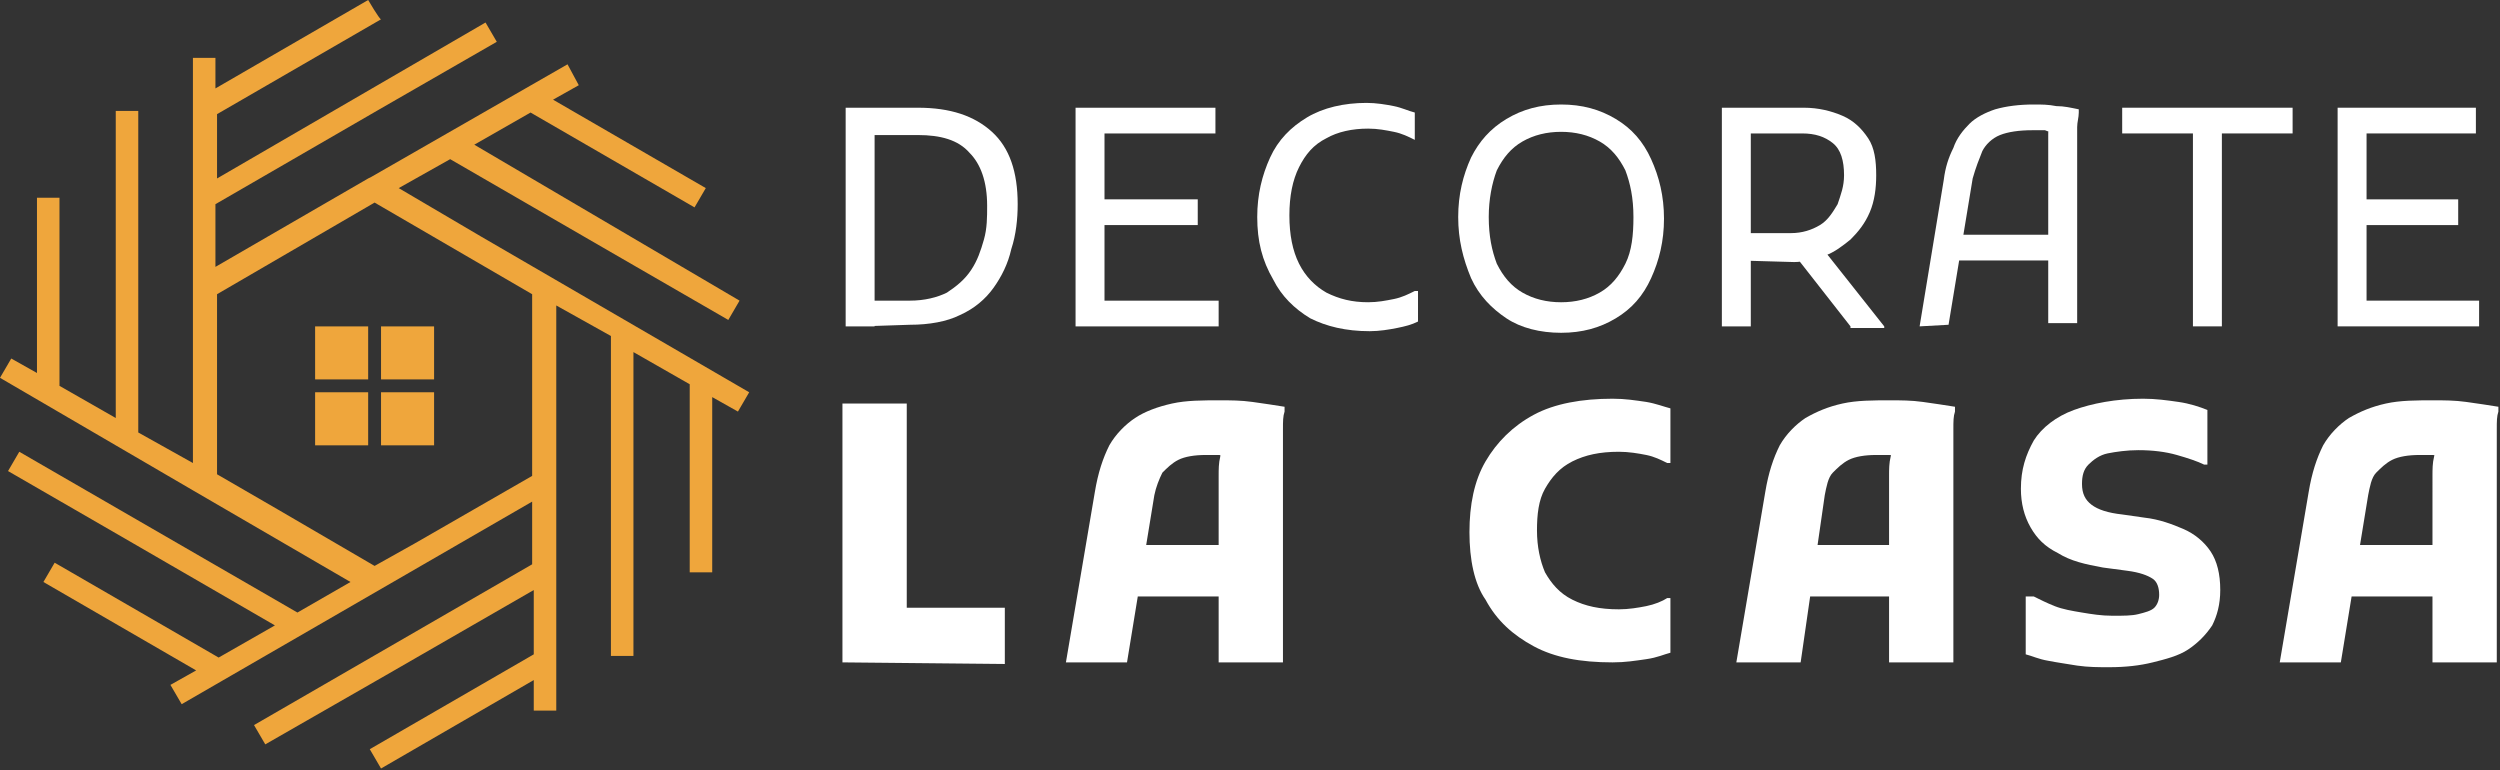 <?xml version="1.0" encoding="utf-8"?>
<!-- Generator: Adobe Illustrator 24.1.0, SVG Export Plug-In . SVG Version: 6.00 Build 0)  -->
<svg version="1.1" id="Layer_1" xmlns="http://www.w3.org/2000/svg" xmlns:xlink="http://www.w3.org/1999/xlink" x="0px" y="0px"
	 width="155.5px" height="47.9px" viewBox="0 0 155.5 47.9" style="enable-background:new 0 0 155.5 47.9;" xml:space="preserve">
<rect x="0" y="0" width="155.5" height="47.9" fill="#333333" stroke="none"/>
<style type="text/css">
	.st0{fill:#FFFFFF;}
	.st1{fill:#EFA63C;}
</style>
<g>
	<path class="st0" d="M52.6,20.3V6.7h1.8v13.6H52.6z M53.6,20.3v-1.6h3c0.9,0,1.7-0.2,2.3-0.5c0.6-0.4,1.1-0.8,1.5-1.4
		s0.6-1.2,0.8-1.9s0.2-1.4,0.2-2.1c0-1.5-0.4-2.6-1.1-3.3c-0.7-0.8-1.8-1.1-3.2-1.1h-3.5V6.7h3.5c2,0,3.5,0.5,4.6,1.5
		s1.6,2.5,1.6,4.5c0,0.9-0.1,1.9-0.4,2.8c-0.2,0.9-0.6,1.7-1.1,2.4c-0.5,0.7-1.2,1.3-2.1,1.7c-0.8,0.4-1.9,0.6-3.1,0.6L53.6,20.3
		L53.6,20.3z"/>
	<path class="st0" d="M66.9,20.3V6.7h1.8v13.6H66.9z M68,8.3V6.7h7.6v1.6H68z M68,14v-1.6h6.5V14H68z M68,20.3v-1.6h7.8v1.6H68z"/>
	<path class="st0" d="M78.2,13.5c0-1.4,0.3-2.6,0.8-3.7s1.3-1.9,2.3-2.5s2.3-0.9,3.7-0.9c0.6,0,1.2,0.1,1.7,0.2S87.6,6.9,88,7v1.7
		l0,0c-0.4-0.2-0.8-0.4-1.3-0.5S85.7,8,85.1,8c-1,0-1.9,0.2-2.6,0.6c-0.8,0.4-1.3,1-1.7,1.8c-0.4,0.8-0.6,1.8-0.6,3s0.2,2.2,0.6,3
		c0.4,0.8,1,1.4,1.7,1.8c0.8,0.4,1.6,0.6,2.6,0.6c0.6,0,1.1-0.1,1.6-0.2s0.9-0.3,1.3-0.5h0.2V20c-0.4,0.2-0.8,0.3-1.3,0.4
		s-1.1,0.2-1.7,0.2c-1.5,0-2.7-0.3-3.7-0.8c-1-0.6-1.8-1.4-2.3-2.4C78.5,16.2,78.2,15,78.2,13.5z"/>
	<path class="st0" d="M90.7,13.5c0-1.4,0.3-2.6,0.8-3.7c0.5-1,1.2-1.8,2.2-2.4s2.1-0.9,3.4-0.9s2.4,0.3,3.4,0.9s1.7,1.4,2.2,2.5
		s0.8,2.3,0.8,3.7s-0.3,2.6-0.8,3.7s-1.2,1.9-2.2,2.5s-2.1,0.9-3.4,0.9s-2.5-0.3-3.4-0.9s-1.7-1.4-2.2-2.5
		C91,16.1,90.7,14.9,90.7,13.5z M92.6,13.5c0,1.2,0.2,2.1,0.5,2.9c0.4,0.8,0.9,1.4,1.6,1.8s1.5,0.6,2.4,0.6s1.7-0.2,2.4-0.6
		c0.7-0.4,1.2-1,1.6-1.8c0.4-0.8,0.5-1.8,0.5-2.9c0-1.2-0.2-2.1-0.5-2.9c-0.4-0.8-0.9-1.4-1.6-1.8c-0.7-0.4-1.5-0.6-2.4-0.6
		s-1.7,0.2-2.4,0.6c-0.7,0.4-1.2,1-1.6,1.8C92.8,11.4,92.6,12.4,92.6,13.5z"/>
	<path class="st0" d="M107.1,20.3V6.7h1.8v13.6H107.1z M108.1,16.2v-1.7h3.3c0.7,0,1.3-0.2,1.8-0.5s0.8-0.8,1.1-1.3
		c0.2-0.6,0.4-1.1,0.4-1.8c0-0.9-0.2-1.6-0.7-2s-1.1-0.6-1.9-0.6h-3.8V6.7h3.9c0.9,0,1.7,0.2,2.4,0.5c0.7,0.3,1.2,0.8,1.6,1.4
		c0.4,0.6,0.5,1.4,0.5,2.3c0,0.8-0.1,1.6-0.4,2.3s-0.7,1.2-1.2,1.7c-0.5,0.4-1,0.8-1.6,1c-0.6,0.2-1.3,0.4-1.9,0.4L108.1,16.2
		L108.1,16.2z M115.1,20.3l-3.6-4.6l1.9-0.2l3.8,4.8v0.1h-2.1V20.3z"/>
	<path class="st0" d="M119.4,20.3l1.5-9.1c0.1-0.8,0.3-1.4,0.6-2c0.2-0.6,0.6-1.1,1-1.5c0.4-0.4,1-0.7,1.6-0.9
		c0.7-0.2,1.5-0.3,2.4-0.3c0.5,0,0.9,0,1.4,0.1c0.5,0,0.9,0.1,1.4,0.2V7c0,0.3-0.1,0.6-0.1,0.9c0,0.3,0,0.8,0,1.1s0,0.7,0,0.9v10.2
		h-1.8v-11c0-0.3,0-0.5,0-0.7s0-0.4,0.1-0.6l0.3,0.5c-0.2-0.1-0.4-0.1-0.6-0.2c-0.2,0-0.5,0-0.8,0c-0.8,0-1.5,0.1-2,0.3
		s-0.9,0.6-1.1,1c-0.2,0.5-0.4,1-0.6,1.7l-1.5,9.1L119.4,20.3L119.4,20.3z M121.3,16.2v-1.6h6.8v1.6H121.3z"/>
	<path class="st0" d="M132,6.7h10.6v1.6h-4.4v12h-1.8v-12H132V6.7z"/>
	<path class="st0" d="M145.4,20.3V6.7h1.8v13.6H145.4z M146.4,8.3V6.7h7.6v1.6H146.4z M146.4,14v-1.6h6.5V14H146.4z M146.4,20.3
		v-1.6h7.8v1.6H146.4z"/>
	<path class="st0" d="M52.4,41.2V25.1h4v12.7h6.1v3.5L52.4,41.2L52.4,41.2z"/>
	<path class="st0" d="M66.3,41.2l1.8-10.6c0.2-1.2,0.5-2.1,0.9-2.9c0.4-0.7,1-1.3,1.6-1.7c0.6-0.4,1.4-0.7,2.3-0.9
		c0.9-0.2,1.9-0.2,3-0.2c0.6,0,1.3,0,2,0.1s1.4,0.2,2,0.3v0.3c-0.1,0.3-0.1,0.6-0.1,1.1c0,0.4,0,0.9,0,1.4s0,0.8,0,1.1v12h-4V29.6
		c0-0.4,0-0.8,0.1-1.2c0-0.4,0.1-0.7,0.1-1l0.5,1c-0.2,0-0.4-0.1-0.7-0.1c-0.3,0-0.5,0-0.8,0c-0.7,0-1.3,0.1-1.7,0.3
		c-0.4,0.2-0.7,0.5-1,0.8c-0.2,0.4-0.4,0.9-0.5,1.4l-1.7,10.4C70.1,41.2,66.3,41.2,66.3,41.2z M69.2,37.1v-3.2h8.5v3.2H69.2z"/>
	<path class="st0" d="M91.4,33.1c0-1.7,0.3-3.2,1-4.4c0.7-1.2,1.7-2.2,3-2.9c1.3-0.7,3-1,4.9-1c0.8,0,1.4,0.1,2.1,0.2
		c0.6,0.1,1.1,0.3,1.5,0.4v3.4h-0.2c-0.4-0.2-0.8-0.4-1.3-0.5s-1.1-0.2-1.7-0.2c-1.2,0-2.1,0.2-2.9,0.6s-1.3,1-1.7,1.7
		c-0.4,0.7-0.5,1.6-0.5,2.6s0.2,1.9,0.5,2.6c0.4,0.7,0.9,1.3,1.7,1.7c0.8,0.4,1.7,0.6,2.9,0.6c0.6,0,1.2-0.1,1.7-0.2
		c0.5-0.1,1-0.3,1.3-0.5h0.2v3.4c-0.4,0.1-0.8,0.3-1.5,0.4s-1.3,0.2-2.1,0.2c-2,0-3.6-0.3-4.9-1s-2.3-1.6-3-2.9
		C91.7,36.3,91.4,34.8,91.4,33.1z"/>
	<path class="st0" d="M108,41.2l1.8-10.6c0.2-1.2,0.5-2.1,0.9-2.9c0.4-0.7,1-1.3,1.6-1.7c0.7-0.4,1.4-0.7,2.3-0.9
		c0.9-0.2,1.9-0.2,3-0.2c0.6,0,1.3,0,2,0.1s1.4,0.2,2,0.3v0.3c-0.1,0.3-0.1,0.6-0.1,1.1c0,0.4,0,0.9,0,1.4s0,0.8,0,1.1v12h-4V29.6
		c0-0.4,0-0.8,0.1-1.2s0.1-0.7,0.1-1l0.5,1c-0.2,0-0.4-0.1-0.7-0.1c-0.3,0-0.5,0-0.8,0c-0.7,0-1.3,0.1-1.7,0.3
		c-0.4,0.2-0.7,0.5-1,0.8s-0.4,0.9-0.5,1.4L112,41.2H108z M110.9,37.1v-3.2h8.5v3.2H110.9z"/>
	<path class="st0" d="M126.3,37.1h0.2c0.4,0.2,0.8,0.4,1.3,0.6c0.5,0.2,1.1,0.3,1.7,0.4c0.6,0.1,1.2,0.2,1.9,0.2s1.2,0,1.6-0.1
		c0.4-0.1,0.8-0.2,1-0.4s0.3-0.5,0.3-0.8c0-0.4-0.1-0.8-0.4-1c-0.3-0.2-0.8-0.4-1.6-0.5l-1.5-0.2c-1.1-0.2-2-0.4-2.8-0.9
		c-0.8-0.4-1.3-0.9-1.7-1.6c-0.4-0.7-0.6-1.5-0.6-2.4c0-1.2,0.3-2.1,0.8-3c0.5-0.8,1.4-1.5,2.5-1.9c1.1-0.4,2.6-0.7,4.3-0.7
		c0.8,0,1.5,0.1,2.2,0.2s1.3,0.3,1.8,0.5v3.4h-0.2c-0.4-0.2-1-0.4-1.7-0.6S133.9,28,133,28c-0.7,0-1.4,0.1-1.9,0.2s-0.9,0.4-1.2,0.7
		c-0.3,0.3-0.4,0.7-0.4,1.2c0,0.6,0.2,1,0.6,1.3c0.4,0.3,1,0.5,1.9,0.6l1.4,0.2c0.9,0.1,1.7,0.4,2.4,0.7s1.3,0.8,1.7,1.4
		c0.4,0.6,0.6,1.4,0.6,2.4c0,0.9-0.2,1.6-0.5,2.2c-0.4,0.6-0.9,1.1-1.5,1.5s-1.4,0.6-2.2,0.8s-1.7,0.3-2.7,0.3c-0.7,0-1.3,0-2-0.1
		c-0.6-0.1-1.3-0.2-1.8-0.3c-0.6-0.1-1-0.3-1.4-0.4v-3.6H126.3z"/>
	<path class="st0" d="M141.8,41.2l1.8-10.6c0.2-1.2,0.5-2.1,0.9-2.9c0.4-0.7,1-1.3,1.6-1.7c0.7-0.4,1.4-0.7,2.3-0.9
		c0.9-0.2,1.9-0.2,3-0.2c0.6,0,1.3,0,2,0.1s1.4,0.2,2,0.3v0.3c-0.1,0.3-0.1,0.6-0.1,1.1c0,0.4,0,0.9,0,1.4s0,0.8,0,1.1v12h-4V29.6
		c0-0.4,0-0.8,0.1-1.2s0.1-0.7,0.1-1l0.5,1c-0.2,0-0.4-0.1-0.7-0.1s-0.5,0-0.8,0c-0.7,0-1.3,0.1-1.7,0.3c-0.4,0.2-0.7,0.5-1,0.8
		s-0.4,0.9-0.5,1.4l-1.7,10.4C145.6,41.2,141.8,41.2,141.8,41.2z M144.7,37.1v-3.2h8.5v3.2H144.7z"/>
</g>
<path class="st1" d="M22.9,0l-9.5,5.5V3.6H12v25.2l-3.4-1.9V15.1V6.9H7.2v8.2V26l-3.5-2V12.3H2.3v10.9l-1.6-0.9L0,23.5l12,7l9.8,5.7
	l-3.3,1.9l-17.3-10l-0.7,1.2l7.1,4.1l0,0l9.5,5.5l-3.5,2L3.4,35l-0.7,1.2l9.5,5.5l-1.6,0.9l0.7,1.2l21.8-12.6v3.9l-17.3,10l0.7,1.2
	L24,42l9.2-5.3v4L23,46.6l0.7,1.2l9.5-5.5v1.9h1.4V19l3.4,1.9v11.7v8.2h1.4V21.9l3.5,2v11.7h1.4V24.7l1.6,0.9l0.7-1.2l-16.7-9.7
	l-5.1-3L28,9.9l10.2,5.9l0,0l7.1,4.1l0.7-1.2L29.5,9L33,7l10.2,5.9l0.7-1.2l-9.5-5.5L36,5.3L35.3,4l-12.2,7l-0.2,0.1l-9.5,5.5v-3.9
	l10.2-5.9l0,0l7.3-4.2l-0.7-1.2l-16.7,9.7v-4l10.2-5.9C23.6,1.2,22.9,0,22.9,0z M23.3,12.6l9.8,5.7v11.3l-7.3,4.2l-2.5,1.4l-6-3.5
	l-3.8-2.2V18.3L23.3,12.6z M19.6,20.3L19.6,20.3v3.3l0,0h3.3l0,0v-3.3l0,0H19.6z M23.7,20.3L23.7,20.3v3.3l0,0H27l0,0v-3.3l0,0H23.7
	z M19.6,24.4L19.6,24.4v3.3l0,0h3.3l0,0v-3.3l0,0H19.6z M23.7,24.4L23.7,24.4v3.3l0,0H27l0,0v-3.3l0,0H23.7z"/>
</svg>
